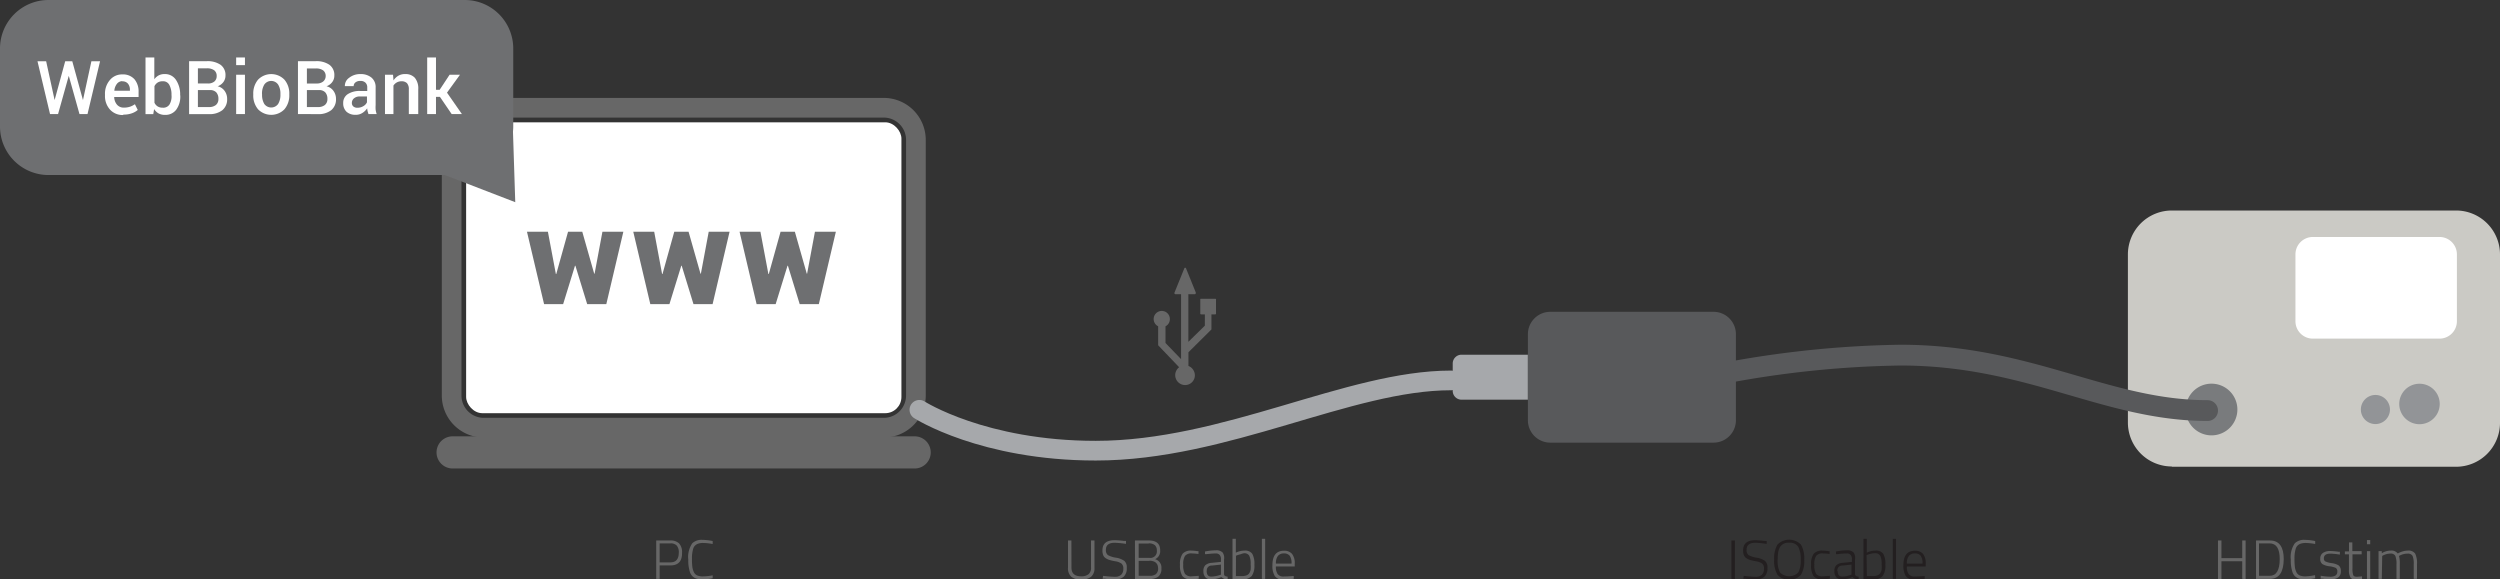 <svg xmlns="http://www.w3.org/2000/svg" xmlns:xlink="http://www.w3.org/1999/xlink" viewBox="0 0 360.79 83.63"><rect x="0" y="0" width="360.79" height="83.63" fill="#333333" stroke="none"/><defs><style>.cls-1,.cls-13,.cls-3,.cls-7{fill:none;}.cls-2{clip-path:url(#clip-path);}.cls-3{stroke:#676767;}.cls-13,.cls-3,.cls-7{stroke-miterlimit:10;}.cls-3,.cls-7{stroke-width:2.84px;}.cls-4{fill:#fff;}.cls-5{fill:#676767;}.cls-6{fill:#6e6f71;}.cls-7{stroke:#a6a8ab;}.cls-13,.cls-7{stroke-linecap:round;}.cls-8{fill:#cbcac5;}.cls-9{fill:#797b7d;}.cls-10{fill:#929497;}.cls-11{fill:#58595b;}.cls-12{fill:#a6a8ab;}.cls-13{stroke:#58595b;stroke-width:3px;}.cls-14{fill:#231f20;}</style><clipPath id="clip-path" transform="translate(0)"><rect class="cls-1" width="384.88" height="89.07"/></clipPath></defs><title>Isocable</title><g id="Layer_2" data-name="Layer 2"><g id="Layer_1-2" data-name="Layer 1"><g class="cls-2"><path class="cls-3" d="M69.83,61.72h57.71a4.64,4.64,0,0,0,4.64-4.63V20.18a4.64,4.64,0,0,0-4.64-4.63H69.83a4.64,4.64,0,0,0-4.65,4.63V57.09A4.64,4.64,0,0,0,69.83,61.72Z" transform="translate(0)"/><rect class="cls-4" x="67.27" y="17.65" width="62.82" height="41.98" rx="2.34" ry="2.34"/><path class="cls-5" d="M132,67.61H65.32a2.32,2.32,0,0,1,0-4.64H132a2.32,2.32,0,0,1,0,4.64" transform="translate(0)"/></g><polygon class="cls-6" points="85.75 39.49 85.81 39.49 86.94 33.44 89.96 33.44 87.5 43.89 84.74 43.89 83.04 38.35 82.98 38.35 81.27 43.89 78.52 43.89 76.05 33.44 79.07 33.44 80.22 39.54 80.28 39.54 81.98 33.44 84.03 33.44 85.75 39.49"/><polygon class="cls-6" points="101.09 39.49 101.15 39.49 102.28 33.44 105.29 33.44 102.84 43.89 100.08 43.89 98.38 38.35 98.32 38.35 96.61 43.89 93.85 43.89 91.39 33.44 94.41 33.44 95.55 39.54 95.61 39.54 97.31 33.44 99.37 33.44 101.09 39.49"/><polygon class="cls-6" points="116.43 39.49 116.48 39.49 117.61 33.44 120.63 33.44 118.17 43.89 115.41 43.89 113.71 38.35 113.65 38.35 111.94 43.89 109.19 43.89 106.73 33.44 109.74 33.44 110.89 39.54 110.95 39.54 112.65 33.44 114.71 33.44 116.43 39.49"/><polygon class="cls-6" points="74.36 29.18 62.62 24.65 62.62 13.42 73.85 13.42 74.36 29.18"/><g class="cls-2"><path class="cls-6" d="M67.07,25.26H7a7,7,0,0,1-7-7V7A7,7,0,0,1,7,0H67.07a7,7,0,0,1,7,7V18.24a7,7,0,0,1-7,7" transform="translate(0)"/></g><polygon class="cls-4" points="7.88 14.43 7.88 14.44 7.89 14.41 9.41 8.84 10.43 8.84 11.97 14.43 11.97 14.47 11.98 14.41 13.19 8.84 14.44 8.84 12.63 16.46 11.47 16.46 9.94 10.99 9.91 10.99 8.38 16.46 7.22 16.46 5.41 8.84 6.66 8.84 7.88 14.43"/><g class="cls-2"><path class="cls-4" d="M17.65,11.71a1,1,0,0,0-.77.38,1.85,1.85,0,0,0-.38,1v0h2.25v-.13a1.36,1.36,0,0,0-.28-.88,1,1,0,0,0-.83-.34m.15,4.86a2.46,2.46,0,0,1-1.92-.79,2.9,2.9,0,0,1-.72-2v-.21a3,3,0,0,1,.71-2.05,2.25,2.25,0,0,1,1.78-.81,2.22,2.22,0,0,1,1.76.69A2.72,2.72,0,0,1,20,13.25V14H16.48v0a1.77,1.77,0,0,0,.4,1.1,1.25,1.25,0,0,0,1,.43,2.75,2.75,0,0,0,.88-.13,2.9,2.9,0,0,0,.71-.36l.41.83a2.61,2.61,0,0,1-.85.48,3.54,3.54,0,0,1-1.23.19" transform="translate(0)"/><path class="cls-4" d="M24.75,13.71a2.93,2.93,0,0,0-.3-1.43,1,1,0,0,0-1-.55,1.26,1.26,0,0,0-.71.19,1.31,1.31,0,0,0-.45.52v2.38a1.25,1.25,0,0,0,.45.53,1.31,1.31,0,0,0,.72.19,1.06,1.06,0,0,0,1-.46,2.3,2.3,0,0,0,.3-1.26Zm1.27.11a3.2,3.2,0,0,1-.58,2,1.93,1.93,0,0,1-1.63.76,1.89,1.89,0,0,1-.92-.21,1.81,1.81,0,0,1-.65-.63l-.12.73H21V8.29h1.27v3.15a1.84,1.84,0,0,1,.63-.56,1.8,1.8,0,0,1,.85-.19,1.88,1.88,0,0,1,1.64.83A3.74,3.74,0,0,1,26,13.71Z" transform="translate(0)"/><path class="cls-4" d="M28.56,13v2.45h1.6a1.54,1.54,0,0,0,1-.3,1.08,1.08,0,0,0,.36-.87,1.37,1.37,0,0,0-.3-.94A1.19,1.19,0,0,0,30.3,13Zm0-.95H30a1.44,1.44,0,0,0,.93-.28,1,1,0,0,0,.34-.79,1,1,0,0,0-.36-.84,1.73,1.73,0,0,0-1.06-.28H28.56Zm-1.27,4.42V8.83h2.54a3.3,3.3,0,0,1,2,.52,1.81,1.81,0,0,1,.71,1.56,1.54,1.54,0,0,1-.3.93,1.76,1.76,0,0,1-.83.61,1.7,1.7,0,0,1,1,.66,1.93,1.93,0,0,1,.37,1.17,2,2,0,0,1-.7,1.63,3,3,0,0,1-1.94.56Z" transform="translate(0)"/></g><path class="cls-4" d="M35.35,16.46H34.08V10.79h1.27Zm0-7.06H34.08V8.29h1.27Z" transform="translate(0)"/><g class="cls-2"><path class="cls-4" d="M37.82,13.68A2.54,2.54,0,0,0,38.14,15a1.23,1.23,0,0,0,2,0,2.47,2.47,0,0,0,.33-1.35v-.11a2.44,2.44,0,0,0-.33-1.33,1.21,1.21,0,0,0-2,0,2.51,2.51,0,0,0-.33,1.33Zm-1.27-.11a3.09,3.09,0,0,1,.69-2.07,2.65,2.65,0,0,1,3.81,0,3.06,3.06,0,0,1,.7,2.07v.11a3.08,3.08,0,0,1-.7,2.09,2.66,2.66,0,0,1-3.81,0,3.08,3.08,0,0,1-.69-2.08Z" transform="translate(0)"/><path class="cls-4" d="M44.29,13v2.45h1.6a1.54,1.54,0,0,0,1-.3,1.08,1.08,0,0,0,.36-.87,1.37,1.37,0,0,0-.3-.94A1.19,1.19,0,0,0,46,13Zm0-.95h1.4a1.43,1.43,0,0,0,.94-.28A1,1,0,0,0,47,11a1,1,0,0,0-.36-.84,1.73,1.73,0,0,0-1.06-.28H44.29ZM43,16.46V8.83h2.54a3.29,3.29,0,0,1,2,.52,1.81,1.81,0,0,1,.71,1.56,1.53,1.53,0,0,1-.3.93,1.76,1.76,0,0,1-.83.61,1.7,1.7,0,0,1,1,.66,1.94,1.94,0,0,1,.37,1.17,2,2,0,0,1-.7,1.63,3,3,0,0,1-1.94.56Z" transform="translate(0)"/><path class="cls-4" d="M51.58,15.55a1.6,1.6,0,0,0,.87-.24,1.21,1.21,0,0,0,.51-.55v-.84h-1a1.28,1.28,0,0,0-.87.27.84.84,0,0,0-.31.65.66.66,0,0,0,.21.52.87.87,0,0,0,.61.19m1.56.91c0-.14-.08-.28-.11-.42a2.73,2.73,0,0,1-.06-.41,2.24,2.24,0,0,1-.69.67,1.75,1.75,0,0,1-1,.27A1.88,1.88,0,0,1,50,16.12a1.66,1.66,0,0,1-.47-1.25,1.48,1.48,0,0,1,.65-1.28A3.13,3.13,0,0,1,52,13.13h1v-.5a.92.92,0,0,0-.26-.7,1,1,0,0,0-.75-.25,1.06,1.06,0,0,0-.69.21.67.67,0,0,0-.26.54H49.77v0a1.4,1.4,0,0,1,.6-1.19A2.54,2.54,0,0,1,52,10.69a2.43,2.43,0,0,1,1.6.5,1.77,1.77,0,0,1,.61,1.45v2.52a4.72,4.72,0,0,0,0,.67,3.52,3.52,0,0,0,.15.63Z" transform="translate(0)"/><path class="cls-4" d="M56.72,10.79l.07.82a2,2,0,0,1,.7-.68,1.86,1.86,0,0,1,1-.24,1.79,1.79,0,0,1,1.38.54,2.41,2.41,0,0,1,.49,1.67v3.56H59V12.91a1.28,1.28,0,0,0-.27-.91,1.08,1.08,0,0,0-.8-.27,1.34,1.34,0,0,0-.67.17,1.38,1.38,0,0,0-.48.45v4.11H55.56V10.79Z" transform="translate(0)"/></g><polygon class="cls-4" points="63.49 13.98 62.92 13.98 62.92 16.46 61.65 16.46 61.65 8.29 62.92 8.29 62.92 12.96 63.45 12.96 64.88 10.79 66.38 10.79 64.51 13.37 66.66 16.46 65.18 16.46 63.49 13.98"/><g class="cls-2"><path class="cls-7" d="M132.68,59.14s9.16,5.9,25.45,5.9c18.76,0,36.51-10.14,51.27-10.14" transform="translate(0)"/><path class="cls-8" d="M313.41,67.36h41A6.34,6.34,0,0,0,360.79,61V36.7a6.34,6.34,0,0,0-6.35-6.32h-41a6.34,6.34,0,0,0-6.35,6.32V61a6.34,6.34,0,0,0,6.35,6.32" transform="translate(0)"/><path class="cls-4" d="M333.78,48.87h18.28a2.51,2.51,0,0,0,2.51-2.51V36.71a2.51,2.51,0,0,0-2.51-2.51H333.78a2.51,2.51,0,0,0-2.51,2.51v9.65a2.51,2.51,0,0,0,2.51,2.51" transform="translate(0)"/><path class="cls-9" d="M322.89,59.1a3.73,3.73,0,1,1-3.73-3.73,3.73,3.73,0,0,1,3.73,3.73" transform="translate(0)"/><path class="cls-10" d="M352.09,58.29a2.92,2.92,0,1,1-2.92-2.91,2.91,2.91,0,0,1,2.92,2.91" transform="translate(0)"/><path class="cls-10" d="M344.91,59.1a2.1,2.1,0,1,1-2.1-2.1,2.1,2.1,0,0,1,2.1,2.1" transform="translate(0)"/><path class="cls-5" d="M175.44,43.12h-2.08c-.07,0-.14,0-.14.06v2.08c0,.07.07.11.14.11h.52V47l-2.38,2.33V42.46h.94c.07,0,.13-.09.13-.16a.2.2,0,0,0,0-.09l-1.41-3.49a.13.13,0,0,0-.12-.08.13.13,0,0,0-.12.08l-1.42,3.5a.2.2,0,0,0,0,.15s.06.09.11.09h.84v9.37L168.2,49.5V47.09a1.15,1.15,0,0,0,.63-1,1.17,1.17,0,1,0-1.69,1v2.63a.58.58,0,0,0,0,.1v0h0v0l0,0h0l0,0,.07.08L170.17,53a1.43,1.43,0,0,0,.86,2.57,1.41,1.41,0,0,0,1.41-1.43,1.48,1.48,0,0,0-.93-1.33V50.84l3.24-3.22.08-.08,0,0h0l0,0v0h0s0,0,0,0a.52.52,0,0,0,0-.1V45.37h.5c.07,0,.16,0,.16-.11V43.18c0-.07-.09-.06-.16-.06" transform="translate(0)"/><path class="cls-11" d="M223.73,63.88h23.56a3.23,3.23,0,0,0,3.23-3.23V48.21A3.23,3.23,0,0,0,247.29,45H223.73a3.23,3.23,0,0,0-3.23,3.23V60.65a3.23,3.23,0,0,0,3.23,3.23" transform="translate(0)"/><path class="cls-12" d="M220.49,57.68h-9.57a1.27,1.27,0,0,1-1.27-1.27V52.46a1.27,1.27,0,0,1,1.27-1.27h9.57Z" transform="translate(0)"/><path class="cls-13" d="M242.36,55.25a146.91,146.91,0,0,1,31.89-4c18.64,0,29.67,8,44.34,8" transform="translate(0)"/></g><path class="cls-5" d="M96.74,81.6H95.2v1.94h-.5V78h2a1.75,1.75,0,0,1,1.31.43,1.84,1.84,0,0,1,.42,1.33Q98.47,81.6,96.74,81.6Zm-1.54-.44h1.54q1.22,0,1.22-1.42a1.46,1.46,0,0,0-.29-1,1.19,1.19,0,0,0-.93-.32H95.2Z" transform="translate(0)"/><path class="cls-5" d="M102.85,83.45a7.2,7.2,0,0,1-1.41.17,2.92,2.92,0,0,1-.94-.12,1.51,1.51,0,0,1-.58-.35,1.55,1.55,0,0,1-.35-.58,5.36,5.36,0,0,1-.24-1.78,3.53,3.53,0,0,1,.58-2.39,1.92,1.92,0,0,1,1.44-.49,7.73,7.73,0,0,1,1.5.17l0,.43a7.81,7.81,0,0,0-1.34-.15,2.21,2.21,0,0,0-.78.11,1.22,1.22,0,0,0-.45.29,1.15,1.15,0,0,0-.26.5,4.89,4.89,0,0,0-.16,1.36,9.73,9.73,0,0,0,.06,1.22,2.4,2.4,0,0,0,.22.73,1,1,0,0,0,.47.47,2.11,2.11,0,0,0,.86.14,7.91,7.91,0,0,0,1.38-.15Z" transform="translate(0)"/><path class="cls-5" d="M154.63,81.91q0,1.26,1.38,1.26a1.67,1.67,0,0,0,1.08-.3,1.18,1.18,0,0,0,.36-1V78h.5v3.93a1.6,1.6,0,0,1-.49,1.31,2.19,2.19,0,0,1-1.43.4,2.14,2.14,0,0,1-1.42-.4,1.62,1.62,0,0,1-.48-1.31V78h.49Z" transform="translate(0)"/><path class="cls-5" d="M160.89,78.33q-1.29,0-1.29,1a.88.88,0,0,0,.29.78,3.42,3.42,0,0,0,1.14.37,2.86,2.86,0,0,1,1.22.46,1.21,1.21,0,0,1,.36,1,1.65,1.65,0,0,1-.44,1.29,1.9,1.9,0,0,1-1.3.4,11,11,0,0,1-1.45-.11l-.29,0,.06-.42a14.73,14.73,0,0,0,1.7.14,1.29,1.29,0,0,0,.91-.29,1.12,1.12,0,0,0,.31-.86.9.9,0,0,0-.28-.77,2.2,2.2,0,0,0-.88-.32,7.6,7.6,0,0,1-.88-.2,2,2,0,0,1-.52-.26.94.94,0,0,1-.35-.44,1.88,1.88,0,0,1-.1-.68q0-1.46,1.76-1.46a11.07,11.07,0,0,1,1.38.11l.26,0,0,.42A14.74,14.74,0,0,0,160.89,78.33Z" transform="translate(0)"/><path class="cls-5" d="M163.79,78h2q1.64,0,1.64,1.4a1.26,1.26,0,0,1-.74,1.3,1.24,1.24,0,0,1,.92,1.32,1.45,1.45,0,0,1-.44,1.19,2,2,0,0,1-1.27.35h-2.1Zm2,.44h-1.46v2.07h1.54a.94.94,0,0,0,1.08-1.06,1,1,0,0,0-.28-.77A1.32,1.32,0,0,0,165.75,78.42Zm.08,2.5h-1.54V83.1h1.59a1.41,1.41,0,0,0,.9-.25,1.05,1.05,0,0,0,.31-.87Q167.09,80.92,165.83,80.92Z" transform="translate(0)"/><path class="cls-5" d="M171.92,79.46a5.44,5.44,0,0,1,.86.08l.18,0,0,.41a8.41,8.41,0,0,0-.94-.08,1.16,1.16,0,0,0-1,.35,2.23,2.23,0,0,0-.26,1.28,2.53,2.53,0,0,0,.24,1.3,1.12,1.12,0,0,0,1,.37l1-.07,0,.41a8.86,8.86,0,0,1-1.06.1,1.53,1.53,0,0,1-1.3-.47,2.83,2.83,0,0,1-.35-1.62,2.56,2.56,0,0,1,.38-1.61A1.58,1.58,0,0,1,171.92,79.46Z" transform="translate(0)"/><path class="cls-5" d="M176.65,80.73v2.14q0,.3.52.35l0,.38a1.16,1.16,0,0,1-.9-.32,3.73,3.73,0,0,1-1.5.33,1,1,0,0,1-.82-.31,1.26,1.26,0,0,1-.28-.88,1.13,1.13,0,0,1,.28-.85,1.48,1.48,0,0,1,.89-.34l1.36-.14v-.38a.89.89,0,0,0-.2-.64.71.71,0,0,0-.52-.2,11.77,11.77,0,0,0-1.33.1l-.25,0,0-.38a8.32,8.32,0,0,1,1.54-.17,1.27,1.27,0,0,1,1,.31A1.35,1.35,0,0,1,176.65,80.73Zm-2.51,1.67q0,.81.66.81a3.24,3.24,0,0,0,.63-.07A3.91,3.91,0,0,0,176,83l.2-.07V81.48l-1.3.14a.69.69,0,0,0-.74.78Z" transform="translate(0)"/><path class="cls-5" d="M179.61,79.46a1.24,1.24,0,0,1,1.11.46,3,3,0,0,1,.31,1.6,2.55,2.55,0,0,1-.4,1.62,1.85,1.85,0,0,1-1.48.48,10.66,10.66,0,0,1-1.07-.06l-.21,0V77.76h.48v2A2.89,2.89,0,0,1,179.61,79.46Zm-1.25,3.68q.56,0,.9,0a1.82,1.82,0,0,0,.61-.1.8.8,0,0,0,.42-.32,1.34,1.34,0,0,0,.2-.52,5,5,0,0,0,0-.77,2.66,2.66,0,0,0-.2-1.22.8.8,0,0,0-.76-.37A2.67,2.67,0,0,0,179,80a2.89,2.89,0,0,0-.47.14l-.16.06Z" transform="translate(0)"/><path class="cls-5" d="M182.11,83.54V77.76h.47v5.78Z" transform="translate(0)"/><path class="cls-5" d="M186.47,83.14l.24,0,0,.39a12.65,12.65,0,0,1-1.53.11,1.37,1.37,0,0,1-1.21-.51,2.79,2.79,0,0,1-.34-1.55q0-2.09,1.65-2.1a1.48,1.48,0,0,1,1.18.45,2.18,2.18,0,0,1,.39,1.44l0,.38h-2.72a1.9,1.9,0,0,0,.25,1.09,1,1,0,0,0,.86.36Q185.87,83.19,186.47,83.14Zm-2.34-1.8h2.26a1.88,1.88,0,0,0-.26-1.13,1,1,0,0,0-.83-.34,1.08,1.08,0,0,0-.87.35A1.71,1.71,0,0,0,184.14,81.34Z" transform="translate(0)"/><path class="cls-14" d="M249.87,83.54V78h.5v5.56Z" transform="translate(0)"/><path class="cls-14" d="M253.35,78.33q-1.29,0-1.29,1a.88.88,0,0,0,.29.78,3.42,3.42,0,0,0,1.14.37,2.85,2.85,0,0,1,1.22.46,1.21,1.21,0,0,1,.36,1,1.65,1.65,0,0,1-.44,1.29,1.9,1.9,0,0,1-1.3.4,11,11,0,0,1-1.45-.11l-.29,0,.06-.42a14.72,14.72,0,0,0,1.7.14,1.29,1.29,0,0,0,.91-.29,1.12,1.12,0,0,0,.31-.86.9.9,0,0,0-.28-.77,2.2,2.2,0,0,0-.88-.32,7.59,7.59,0,0,1-.88-.2,2,2,0,0,1-.52-.26,1,1,0,0,1-.35-.44,1.89,1.89,0,0,1-.1-.68q0-1.46,1.76-1.46a11.08,11.08,0,0,1,1.38.11l.26,0,0,.42A14.73,14.73,0,0,0,253.35,78.33Z" transform="translate(0)"/><path class="cls-14" d="M260.38,80.8a3.81,3.81,0,0,1-.47,2.15,2,2,0,0,1-1.7.66,1.92,1.92,0,0,1-1.7-.68,3.86,3.86,0,0,1-.47-2.15,4,4,0,0,1,.47-2.18,2.38,2.38,0,0,1,3.4,0A4,4,0,0,1,260.38,80.8Zm-3.5,1.81a1.87,1.87,0,0,0,2.65,0,3.63,3.63,0,0,0,.34-1.82,3.79,3.79,0,0,0-.35-1.87,1.4,1.4,0,0,0-1.31-.59,1.38,1.38,0,0,0-1.34.64,2.28,2.28,0,0,0-.25.75,6.83,6.83,0,0,0-.07,1A3.7,3.7,0,0,0,256.88,82.61Z" transform="translate(0)"/><path class="cls-14" d="M263,79.46a5.45,5.45,0,0,1,.86.08l.18,0,0,.41a8.42,8.42,0,0,0-.94-.08,1.16,1.16,0,0,0-1,.35,2.23,2.23,0,0,0-.26,1.28,2.53,2.53,0,0,0,.24,1.3,1.12,1.12,0,0,0,1,.37l1-.07,0,.41a8.87,8.87,0,0,1-1.06.1,1.53,1.53,0,0,1-1.3-.47,2.83,2.83,0,0,1-.35-1.62,2.56,2.56,0,0,1,.38-1.61A1.58,1.58,0,0,1,263,79.46Z" transform="translate(0)"/><path class="cls-14" d="M267.71,80.73v2.14c0,.2.19.31.52.35l0,.38a1.16,1.16,0,0,1-.9-.32,3.74,3.74,0,0,1-1.5.33,1,1,0,0,1-.82-.31,1.27,1.27,0,0,1-.28-.88,1.13,1.13,0,0,1,.28-.85,1.48,1.48,0,0,1,.89-.34l1.36-.14v-.38a.89.89,0,0,0-.2-.64.71.71,0,0,0-.52-.2,11.78,11.78,0,0,0-1.33.1l-.25,0,0-.38a8.31,8.31,0,0,1,1.54-.17,1.27,1.27,0,0,1,1,.31A1.35,1.35,0,0,1,267.71,80.73Zm-2.51,1.67q0,.81.66.81a3.24,3.24,0,0,0,.63-.07A3.93,3.93,0,0,0,267,83l.2-.07V81.48l-1.3.14a.69.69,0,0,0-.74.78Z" transform="translate(0)"/><path class="cls-14" d="M270.67,79.46a1.24,1.24,0,0,1,1.11.46,3,3,0,0,1,.31,1.6,2.55,2.55,0,0,1-.4,1.62,1.85,1.85,0,0,1-1.48.48,10.66,10.66,0,0,1-1.07-.06l-.21,0V77.76h.48v2A2.89,2.89,0,0,1,270.67,79.46Zm-1.25,3.68q.56,0,.9,0a1.82,1.82,0,0,0,.61-.1.8.8,0,0,0,.42-.32,1.34,1.34,0,0,0,.2-.52,5.06,5.06,0,0,0,0-.77,2.67,2.67,0,0,0-.2-1.22.8.8,0,0,0-.76-.37,2.66,2.66,0,0,0-.58.07,2.89,2.89,0,0,0-.47.14l-.16.06Z" transform="translate(0)"/><path class="cls-14" d="M273.16,83.54V77.76h.47v5.78Z" transform="translate(0)"/><path class="cls-14" d="M277.53,83.14l.24,0,0,.39a12.65,12.65,0,0,1-1.53.11,1.37,1.37,0,0,1-1.21-.51,2.79,2.79,0,0,1-.34-1.55q0-2.09,1.65-2.1a1.48,1.48,0,0,1,1.18.45,2.18,2.18,0,0,1,.39,1.44l0,.38h-2.72a1.9,1.9,0,0,0,.25,1.09,1,1,0,0,0,.86.36Q276.92,83.19,277.53,83.14Zm-2.34-1.8h2.26a1.88,1.88,0,0,0-.26-1.13,1,1,0,0,0-.83-.34,1.08,1.08,0,0,0-.87.35A1.71,1.71,0,0,0,275.19,81.34Z" transform="translate(0)"/><path class="cls-5" d="M323.59,83.54V81h-3v2.57h-.5V78h.5v2.55h3V78h.49v5.56Z" transform="translate(0)"/><path class="cls-5" d="M327.58,83.54h-2V78h2q2,0,2,2.7Q329.55,83.54,327.58,83.54ZM329,80.68q0-2.26-1.46-2.26h-1.53V83.1h1.53Q329,83.1,329,80.68Z" transform="translate(0)"/><path class="cls-5" d="M334.12,83.45a7.21,7.21,0,0,1-1.41.17,2.92,2.92,0,0,1-.94-.12,1.51,1.51,0,0,1-.58-.35,1.54,1.54,0,0,1-.35-.58,5.34,5.34,0,0,1-.24-1.78,3.53,3.53,0,0,1,.58-2.39,1.92,1.92,0,0,1,1.44-.49,7.74,7.74,0,0,1,1.5.17l0,.43a7.8,7.8,0,0,0-1.34-.15,2.22,2.22,0,0,0-.78.11,1.23,1.23,0,0,0-.45.29,1.15,1.15,0,0,0-.26.5,4.9,4.9,0,0,0-.16,1.36,9.71,9.71,0,0,0,.06,1.22,2.4,2.4,0,0,0,.22.73,1,1,0,0,0,.47.47,2.11,2.11,0,0,0,.86.14A7.9,7.9,0,0,0,334.1,83Z" transform="translate(0)"/><path class="cls-5" d="M336.31,79.9q-.94,0-.94.68a.48.48,0,0,0,.21.44,3.21,3.21,0,0,0,.94.25,2.58,2.58,0,0,1,1,.34,1,1,0,0,1,.3.83,1,1,0,0,1-.39.9,2,2,0,0,1-1.15.28,7.39,7.39,0,0,1-1.14-.11l-.23,0,0-.42a9.88,9.88,0,0,0,1.38.14,1.41,1.41,0,0,0,.75-.17.62.62,0,0,0,.27-.57.57.57,0,0,0-.22-.53,3.1,3.1,0,0,0-.94-.24,2.54,2.54,0,0,1-1-.32.9.9,0,0,1-.3-.78.93.93,0,0,1,.41-.84,1.81,1.81,0,0,1,1-.26,8.7,8.7,0,0,1,1.2.1l.22,0,0,.42A9.69,9.69,0,0,0,336.31,79.9Z" transform="translate(0)"/><path class="cls-5" d="M340.83,80H339.5v2a2.91,2.91,0,0,0,.11,1q.11.24.53.24l.74-.06,0,.41a5.77,5.77,0,0,1-.81.08,1,1,0,0,1-.84-.3,2,2,0,0,1-.24-1.15V80h-.59v-.42H339V78.28h.48v1.26h1.34Z" transform="translate(0)"/><path class="cls-5" d="M341.59,78.54v-.6h.47v.6Zm0,5v-4h.47v4Z" transform="translate(0)"/><path class="cls-5" d="M343.73,83.54h-.47v-4h.47v.3a2.42,2.42,0,0,1,1.3-.38,1.1,1.1,0,0,1,1,.42,3,3,0,0,1,.7-.3,2.59,2.59,0,0,1,.74-.12,1.18,1.18,0,0,1,1.07.42,3.15,3.15,0,0,1,.27,1.56v2.1h-.47V81.46a3,3,0,0,0-.17-1.24.77.77,0,0,0-.75-.32,2.23,2.23,0,0,0-.59.08,2.29,2.29,0,0,0-.46.17l-.16.08a4.06,4.06,0,0,1,.12,1.23v2.08h-.48V81.47a3.07,3.07,0,0,0-.17-1.26.76.76,0,0,0-.74-.32,2.34,2.34,0,0,0-1,.26l-.15.08Z" transform="translate(0)"/></g></g></svg>